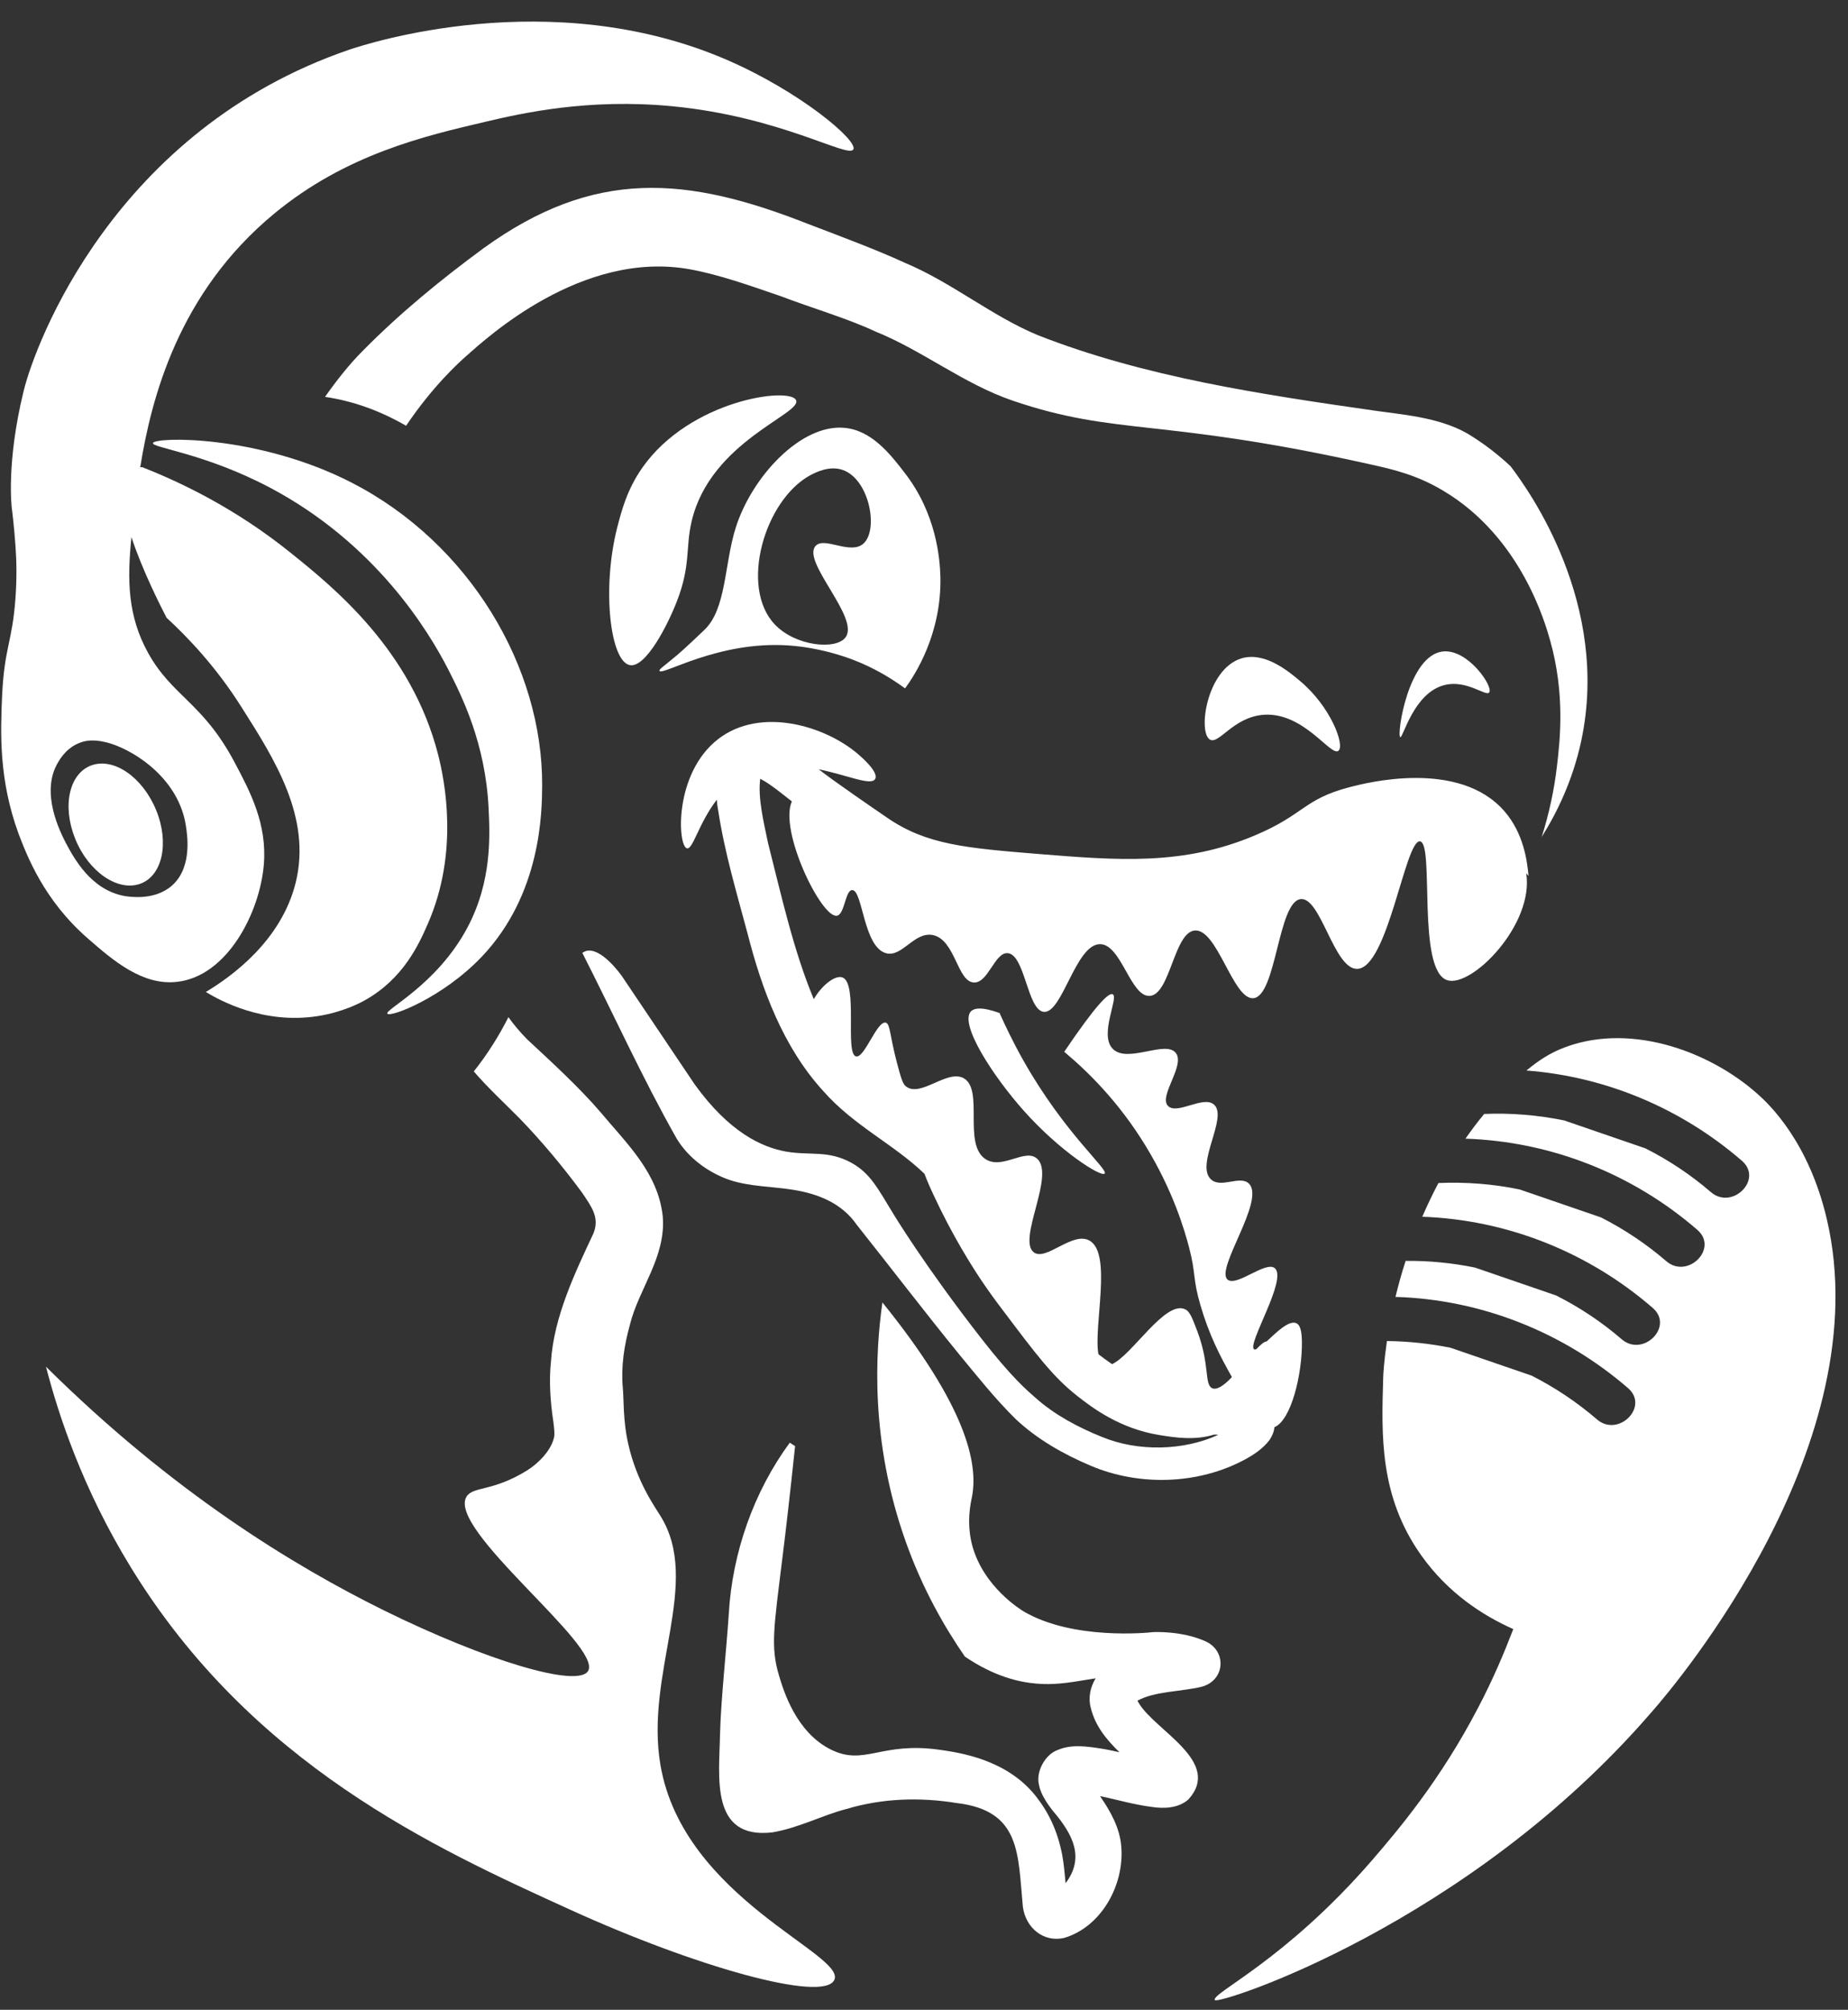 <?xml version="1.0" encoding="UTF-8"?> <svg xmlns="http://www.w3.org/2000/svg" width="80" height="87" viewBox="0 0 80 87" fill="none"><rect x="0" y="0" width="80" height="87" fill="#333333" stroke="none"/> <path d="M16.77 43.88C16.9 44.05 19.15 43.2 20.85 41.42C23.44 38.7 23.46 35.13 23.47 34.02C23.5 28.87 20.32 23.51 15.22 20.89C11.14 18.8 6.69 18.91 6.62 19.18C6.57 19.38 8.86 19.62 11.67 21.1C16.27 23.53 18.56 27.33 19.41 28.99C20 30.15 21.01 32.17 21.15 34.96C21.21 36.19 21.3 38.15 20.23 40.16C18.91 42.64 16.63 43.71 16.77 43.88Z" fill="white"></path> <path d="M3.81 40.63C4.91 41.59 6.18 42.68 7.68 42.5C9.83 42.25 11.24 39.53 11.42 37.44C11.57 35.67 10.84 34.29 10.15 32.99C8.78 30.41 7.45 30.14 6.41 28.26C5.53 26.67 5.5 25.12 5.69 23.25C6.18 24.74 6.99 26.31 7.21 26.74C8.1 27.56 9.34 28.84 10.46 30.62C11.91 32.9 13.49 35.4 12.8 38.21C12.17 40.74 10.01 42.28 8.91 42.94C9.52 43.31 11.39 44.34 13.72 43.99C14.84 43.82 15.62 43.4 15.81 43.29C17.45 42.37 18.13 40.89 18.52 39.99C19.88 36.89 19.25 33.79 18.97 32.68C17.81 28.14 14.45 25.43 12.57 23.92C10.16 21.98 7.78 20.86 6.15 20.22C6.12 20.22 6.1 20.23 6.07 20.23C6.55 17.24 7.72 12.67 11.88 9.24C14.98 6.68 18.37 5.89 21.02 5.27C22.63 4.89 25.49 4.25 29.11 4.6C33.79 5.05 36.71 6.86 36.94 6.47C37.16 6.09 34.62 3.95 31.44 2.58C23.8 -0.71 15.84 1.91 15.12 2.15C4.94 5.64 1.52 14.9 1.03 16.9C0.26 20.02 0.51 21.99 0.51 21.99C0.53 22.14 0.61 22.78 0.67 23.63C0.72 24.3 0.73 25.05 0.67 25.89C0.53 27.82 0.19 28 0.09 30.13C0.02 31.75 -0.05 33.75 0.8 36.08C1.17 37.05 1.9 38.97 3.81 40.63ZM2.52 32.99C2.62 32.82 2.93 32.31 3.55 32.12C3.7 32.07 4.11 31.97 4.8 32.19C5.93 32.55 7.76 33.77 8.05 35.77C8.12 36.22 8.33 37.67 7.34 38.42C6.58 38.99 5.57 38.81 5.41 38.79C3.93 38.53 3.2 37.14 2.85 36.49C2.64 36.07 1.71 34.32 2.52 32.99Z" fill="white"></path> <path d="M6.06 38.26C7.03 37.92 7.34 36.49 6.76 35.07C6.18 33.65 4.93 32.78 3.96 33.13C2.99 33.48 2.68 34.9 3.26 36.32C3.83 37.73 5.09 38.6 6.06 38.26Z" fill="white"></path> <path d="M65.13 35.12C63.16 32.85 59.13 33.89 58.44 34.07C56.43 34.59 56.47 35.26 54.33 36.16C51.22 37.48 48.37 37.24 44.99 36.97C41.82 36.71 40.11 36.57 38.41 35.4C35.94 33.71 35.56 33.39 35.56 33.39C35.52 33.36 35.48 33.33 35.44 33.3C36.71 33.56 37.73 34.04 37.89 33.71C38.04 33.41 37.27 32.75 37.14 32.64C35.72 31.42 32.92 30.57 31.08 32C29.18 33.48 29.33 36.58 29.73 36.72C29.99 36.81 30.24 35.64 31.03 34.62C31.04 34.78 31.06 34.93 31.09 35.08C31.37 36.92 31.9 38.68 32.37 40.44C32.98 42.83 33.91 45.34 35.64 47.23C36.97 48.74 38.68 49.52 40.02 50.81C40.09 50.98 40.12 51.1 40.41 51.72C41.25 53.53 42.07 54.8 42.46 55.39C42.83 55.94 43.11 56.32 43.43 56.74C44.87 58.65 45.59 59.61 46.65 60.44C47.29 60.94 48.47 61.84 50.19 62.12C50.87 62.23 51.72 62.36 52.56 62.1C52.62 62.1 52.68 62.1 52.74 62.11C51.24 62.8 49.27 62.85 47.7 62.2C46.68 61.79 45.66 61.25 44.83 60.51C44.48 60.2 43.81 59.65 42.46 57.91C40.05 54.82 38.7 52.59 38.7 52.59C37.99 51.43 37.68 50.79 36.85 50.33C35.84 49.78 35.07 50.03 34.03 49.85C32.97 49.66 31.57 49.01 30.08 46.95C29.03 45.39 27.99 43.84 26.94 42.28C26.88 42.19 26.01 40.97 25.36 41.17C25.31 41.19 25.26 41.21 25.21 41.25C26.58 43.94 27.81 46.67 29.3 49.3C29.81 50.13 30.66 50.76 31.59 51.08C32.47 51.37 33.46 51.36 34.31 51.5C35.41 51.67 36.44 52.08 37.09 53.02C38.57 54.88 40.04 56.81 41.55 58.66C42.32 59.59 43.06 60.53 43.97 61.43C44.91 62.31 46.04 62.95 47.22 63.45C49.32 64.34 51.88 64.27 53.91 63.17C54.24 62.99 54.67 62.72 54.96 62.33C55.07 62.16 55.15 61.99 55.17 61.78C55.91 61.47 56.38 59.44 56.36 58.07C56.35 57.68 56.31 57.37 56.12 57.28C55.8 57.13 55.25 57.68 54.83 58.07C54.73 58.07 54.58 58.2 54.39 58.4C54.35 58.41 54.31 58.43 54.29 58.41C53.97 58.2 55.74 55.38 55.19 54.9C54.8 54.56 53.53 55.72 53.14 55.39C52.6 54.93 54.78 51.97 54.07 51.24C53.69 50.85 52.84 51.47 52.41 51.04C51.75 50.39 53.16 48.37 52.56 47.82C52.1 47.4 50.95 48.28 50.56 47.87C50.15 47.44 51.32 46.12 50.9 45.58C50.46 45.01 48.8 46.05 48.17 45.4C47.57 44.79 48.44 43.18 48.17 43.04C48 42.95 47.45 43.49 46.07 45.53C47.09 46.38 48.43 47.7 49.58 49.58C50.78 51.53 51.29 53.28 51.48 54.02C51.78 55.16 51.62 55.32 51.97 56.51C52.35 57.81 52.83 58.73 53.33 59.61C53 59.96 52.68 60.19 52.47 60.09C52.13 59.92 52.38 59.08 51.83 57.62C51.61 57.05 51.51 56.76 51.29 56.67C50.43 56.29 49 58.67 48.14 59.05C47.94 58.91 47.74 58.77 47.55 58.62C47.33 57.4 48.16 54.25 47.16 53.7C46.42 53.29 45.26 54.63 44.74 54.2C44.05 53.63 45.68 50.87 44.9 50.16C44.38 49.68 43.37 50.67 42.64 50.16C41.69 49.49 42.59 47.19 41.73 46.68C41.01 46.26 39.85 47.54 39.21 47.02C39.07 46.91 38.99 46.61 38.83 46.01C38.51 44.8 38.54 44.33 38.35 44.27C37.97 44.16 37.43 45.81 37.06 45.73C36.56 45.62 37.16 42.57 36.47 42.31C36.16 42.2 35.59 42.63 35.23 43.25C35.23 43.24 35.22 43.24 35.22 43.23C34.35 41.15 33.81 38.7 33.25 36.5C33.07 35.62 32.8 34.56 32.91 33.71C33.37 33.95 33.81 34.33 34.28 34.69C33.71 35.95 35.56 39.76 36.23 39.64C36.57 39.58 36.59 38.53 36.89 38.53C37.35 38.52 37.37 40.98 38.35 41.26C39.06 41.46 39.58 40.3 40.4 40.48C41.36 40.7 41.44 42.5 42.16 42.53C42.78 42.56 43.06 41.22 43.62 41.26C44.37 41.31 44.47 43.72 45.18 43.8C45.99 43.89 46.56 40.87 47.62 40.87C48.54 40.87 48.94 43.16 49.77 43.11C50.66 43.06 50.82 40.36 51.72 40.28C52.7 40.19 53.38 43.29 54.26 43.21C55.26 43.11 55.32 39.02 56.31 38.92C57.18 38.83 57.75 41.96 58.75 41.94C60.08 41.92 60.83 36.35 61.47 36.42C62.11 36.49 61.32 42 62.65 42.43C63.71 42.77 66.42 40.02 66.07 37.8C66.1 37.84 66.14 37.88 66.17 37.92C66.11 37.24 65.95 36.07 65.13 35.12Z" fill="white"></path> <path d="M31.85 22.84C31.35 24.42 31.45 26.36 30.49 27.27C29.7 28.03 29.31 28.36 29.31 28.36C28.74 28.84 28.52 28.97 28.55 29.04C28.65 29.27 31.09 27.73 34.14 27.94C35.45 28.03 36.49 28.4 36.85 28.53C37.87 28.91 38.65 29.41 39.18 29.8C39.62 29.2 40.76 27.44 40.71 24.98C40.69 24.17 40.53 22.24 39.18 20.49C38.53 19.64 37.72 18.62 36.55 18.52C34.67 18.35 32.55 20.63 31.85 22.84ZM35.08 20.57C35.29 20.46 35.91 20.13 36.5 20.35C37.64 20.77 38.04 22.93 37.38 23.53C36.81 24.04 35.67 23.2 35.3 23.64C34.71 24.32 37.21 26.73 36.61 27.58C36.21 28.15 34.44 27.98 33.54 27.03C32 25.41 33.1 21.64 35.08 20.57Z" fill="white"></path> <path d="M54.72 30.94C56.45 30.83 57.61 32.76 57.94 32.5C58.23 32.27 57.61 30.59 56.28 29.48C55.76 29.04 54.74 28.2 53.74 28.5C52.24 28.96 51.85 31.68 52.37 32.01C52.76 32.26 53.38 31.03 54.72 30.94Z" fill="white"></path> <path d="M62.55 29.65C63.52 29.42 64.33 30.17 64.47 29.97C64.65 29.71 63.54 28.09 62.47 28.2C60.96 28.35 60.45 31.84 60.62 31.91C60.74 31.95 61.2 29.97 62.55 29.65Z" fill="white"></path> <path d="M43.27 43.85C42.46 43.56 42.16 43.65 42.03 43.78C41.52 44.34 43.01 46.61 44.31 48.07C45.87 49.83 47.67 50.97 47.82 50.8C47.99 50.62 46.09 49.07 44.31 45.92C43.84 45.09 43.5 44.36 43.27 43.85Z" fill="white"></path> <path d="M52.19 71.05C51.15 70.58 49.92 70.65 49.92 70.65C49.69 70.68 46.46 71 44.34 69.77C44.22 69.7 42.56 68.7 42.08 66.87C41.83 65.89 42.02 65.07 42.08 64.78C42.35 63.34 41.83 60.87 38.2 56.38C37.89 58.55 37.67 62.38 39.19 66.68C39.93 68.78 40.9 70.45 41.77 71.71C43.05 72.58 44.13 72.82 44.88 72.88C45.82 72.96 46.56 72.78 47.43 72.65C47.2 73.03 47.1 73.49 47.22 73.93C47.42 74.74 47.92 75.32 48.46 75.85C48.19 75.79 47.92 75.73 47.66 75.69C47.06 75.6 46.38 75.49 45.77 75.76C45.23 75.96 44.83 76.72 44.98 77.27C45.05 77.69 45.4 78.16 45.58 78.39C46.48 79.44 46.95 80.43 46.13 81.52C46.09 81.12 46.06 80.7 45.98 80.28C45.78 79.27 45.42 78.49 44.84 77.75C43.57 76.14 41.49 75.86 40.65 75.74C38.13 75.39 37.43 76.45 35.98 75.74C34.46 74.99 33.92 73.19 33.72 72.52C33.35 71.28 33.5 70.45 33.88 67.36C34.01 66.33 34.2 64.68 34.42 62.6L34.19 62.45C32.63 64.57 31.7 67.22 31.55 69.85C31.45 71.39 31.21 73.54 31.17 75.06C31.14 76.89 30.72 79.63 33.43 79.32C34.57 79.13 35.62 78.57 36.63 78.31C38.2 77.84 39.82 77.79 41.42 78.05C44.21 78.38 44.06 80.27 44.28 82.54C44.4 83.45 45.17 84.09 46.06 83.89C47.69 83.41 48.68 81.58 48.54 79.93C48.48 79.13 48.07 78.4 47.62 77.75C48.36 77.9 49.08 78.12 49.88 78.22C50.35 78.29 50.99 78.29 51.44 77.9C52.93 76.27 50.03 74.93 49.31 73.74C49.28 73.69 49.26 73.65 49.24 73.62C49.97 73.21 51.12 73.23 52 73.02C53.04 72.76 53.12 71.47 52.19 71.05Z" fill="white"></path> <path d="M27.81 20.24C27.13 21.21 26.9 22.14 26.71 22.87C26.05 25.51 26.42 28.62 27.26 28.79C27.95 28.93 28.91 27.05 29.31 26.01C29.91 24.45 29.67 23.72 29.94 22.57C30.75 19.1 34.75 17.91 34.46 17.32C34.19 16.74 29.88 17.3 27.81 20.24Z" fill="white"></path> <path d="M79.08 52.76C78.3 49.44 76.61 47.82 76.09 47.36C73.94 45.44 70.39 44.2 67.51 45.43C67.12 45.6 66.68 45.84 66.08 46.34C69.51 46.6 72.79 47.98 75.41 50.25C76.34 51.06 74.98 52.4 74.06 51.6C73.19 50.85 72.24 50.22 71.23 49.71L67.71 48.5C66.58 48.27 65.41 48.17 64.25 48.22C63.96 48.57 63.69 48.93 63.44 49.29C67.13 49.41 70.68 50.81 73.48 53.24C74.41 54.05 73.05 55.39 72.13 54.59C71.26 53.84 70.31 53.21 69.31 52.7L65.79 51.49C64.64 51.25 63.46 51.16 62.27 51.21C62.01 51.7 61.78 52.19 61.57 52.67C65.24 52.8 68.76 54.2 71.55 56.62C72.48 57.43 71.12 58.77 70.2 57.97C69.33 57.22 68.38 56.59 67.37 56.08L63.85 54.87C62.87 54.67 61.86 54.57 60.85 54.58C60.67 55.13 60.53 55.65 60.41 56.14C64.11 56.25 67.67 57.66 70.48 60.09C71.41 60.9 70.05 62.24 69.13 61.44C68.26 60.69 67.31 60.06 66.31 59.55L62.79 58.34C61.89 58.16 60.97 58.06 60.04 58.05C59.91 58.95 59.88 59.53 59.88 59.61C59.8 62.16 59.72 64.78 61.52 67.32C62.69 68.97 64.19 69.93 65.51 70.52C65.11 71.56 64.63 72.7 64 73.9C62.34 77.09 60.51 79.23 59.41 80.51C55.62 84.89 52.42 86.28 52.59 86.58C52.72 86.8 63.54 83.33 71.49 74.12C72.64 72.82 81.36 62.45 79.08 52.76Z" fill="white"></path> <path d="M28.59 76.4C27.91 72.41 30.39 68.51 28.59 65.62C28.34 65.21 27.57 64.15 27.2 62.52C26.96 61.48 27.01 60.53 26.96 60.06C26.88 59.15 27.02 58.24 27.27 57.34C27.65 55.79 28.84 54.41 28.69 52.65C28.49 50.77 27.12 49.49 26.01 48.16C25.08 47.07 23.83 45.93 22.82 44.99C22.48 44.64 22.23 44.34 22.01 44.03C21.59 44.86 21.09 45.65 20.51 46.38C21.14 47.11 21.85 47.76 22.5 48.42C23.45 49.4 24.4 50.54 25.2 51.63C25.6 52.23 25.97 52.7 25.69 53.39C24.9 55.08 23.98 56.98 23.85 58.95C23.76 59.77 23.83 60.74 23.95 61.51C24 61.87 24.01 62.08 23.99 62.2C23.87 62.77 23.33 63.33 22.82 63.65C21.32 64.58 20.49 64.33 20.2 64.78C19.31 66.18 26.09 71.25 25.46 72.33C25.02 73.08 21.04 71.89 16.6 69.7C12.7 67.77 7.47 64.59 1.99 59.16C2.54 61.28 3.58 64.45 5.66 67.84C10.89 76.38 18.78 79.98 24.67 82.66C30.13 85.15 35.61 86.68 36.11 85.72C36.7 84.61 29.58 82.2 28.59 76.4Z" fill="white"></path> <path d="M20.94 10.74C19.09 12.1 17.33 13.54 15.72 15.17C15.11 15.78 14.57 16.47 14.07 17.18C15.31 17.36 16.49 17.8 17.58 18.43C18.71 16.75 19.83 15.72 20.22 15.38C21.04 14.66 25.2 10.8 29.88 11.66C31.14 11.89 32.49 12.37 33.85 12.84C35.02 13.29 36.76 13.81 37.87 14.34C39.92 15.16 41.7 16.61 43.83 17.34C48.38 18.89 50.19 18.06 59.36 20.11C60.4 20.34 61.37 20.58 62.49 21.25C65.86 23.26 66.9 27 67.11 27.74C67.75 30.03 67.54 32 67.4 33.17C67.28 34.2 67.06 35.22 66.74 36.23C67.4 35.18 68.08 33.79 68.45 32.08C69.72 26.14 66.19 21.23 65.39 20.18C65.07 19.88 64.69 19.56 64.26 19.25C64.08 19.12 63.91 19.01 63.74 18.9C62.54 18.11 60.93 17.97 59.61 17.79C54.65 17.08 49.57 16.33 44.93 14.51C42.93 13.68 41.21 12.23 39.18 11.38C37.95 10.81 36.25 10.18 34.97 9.69C29.72 7.62 25.73 7.28 20.94 10.74Z" fill="white"></path> </svg> 